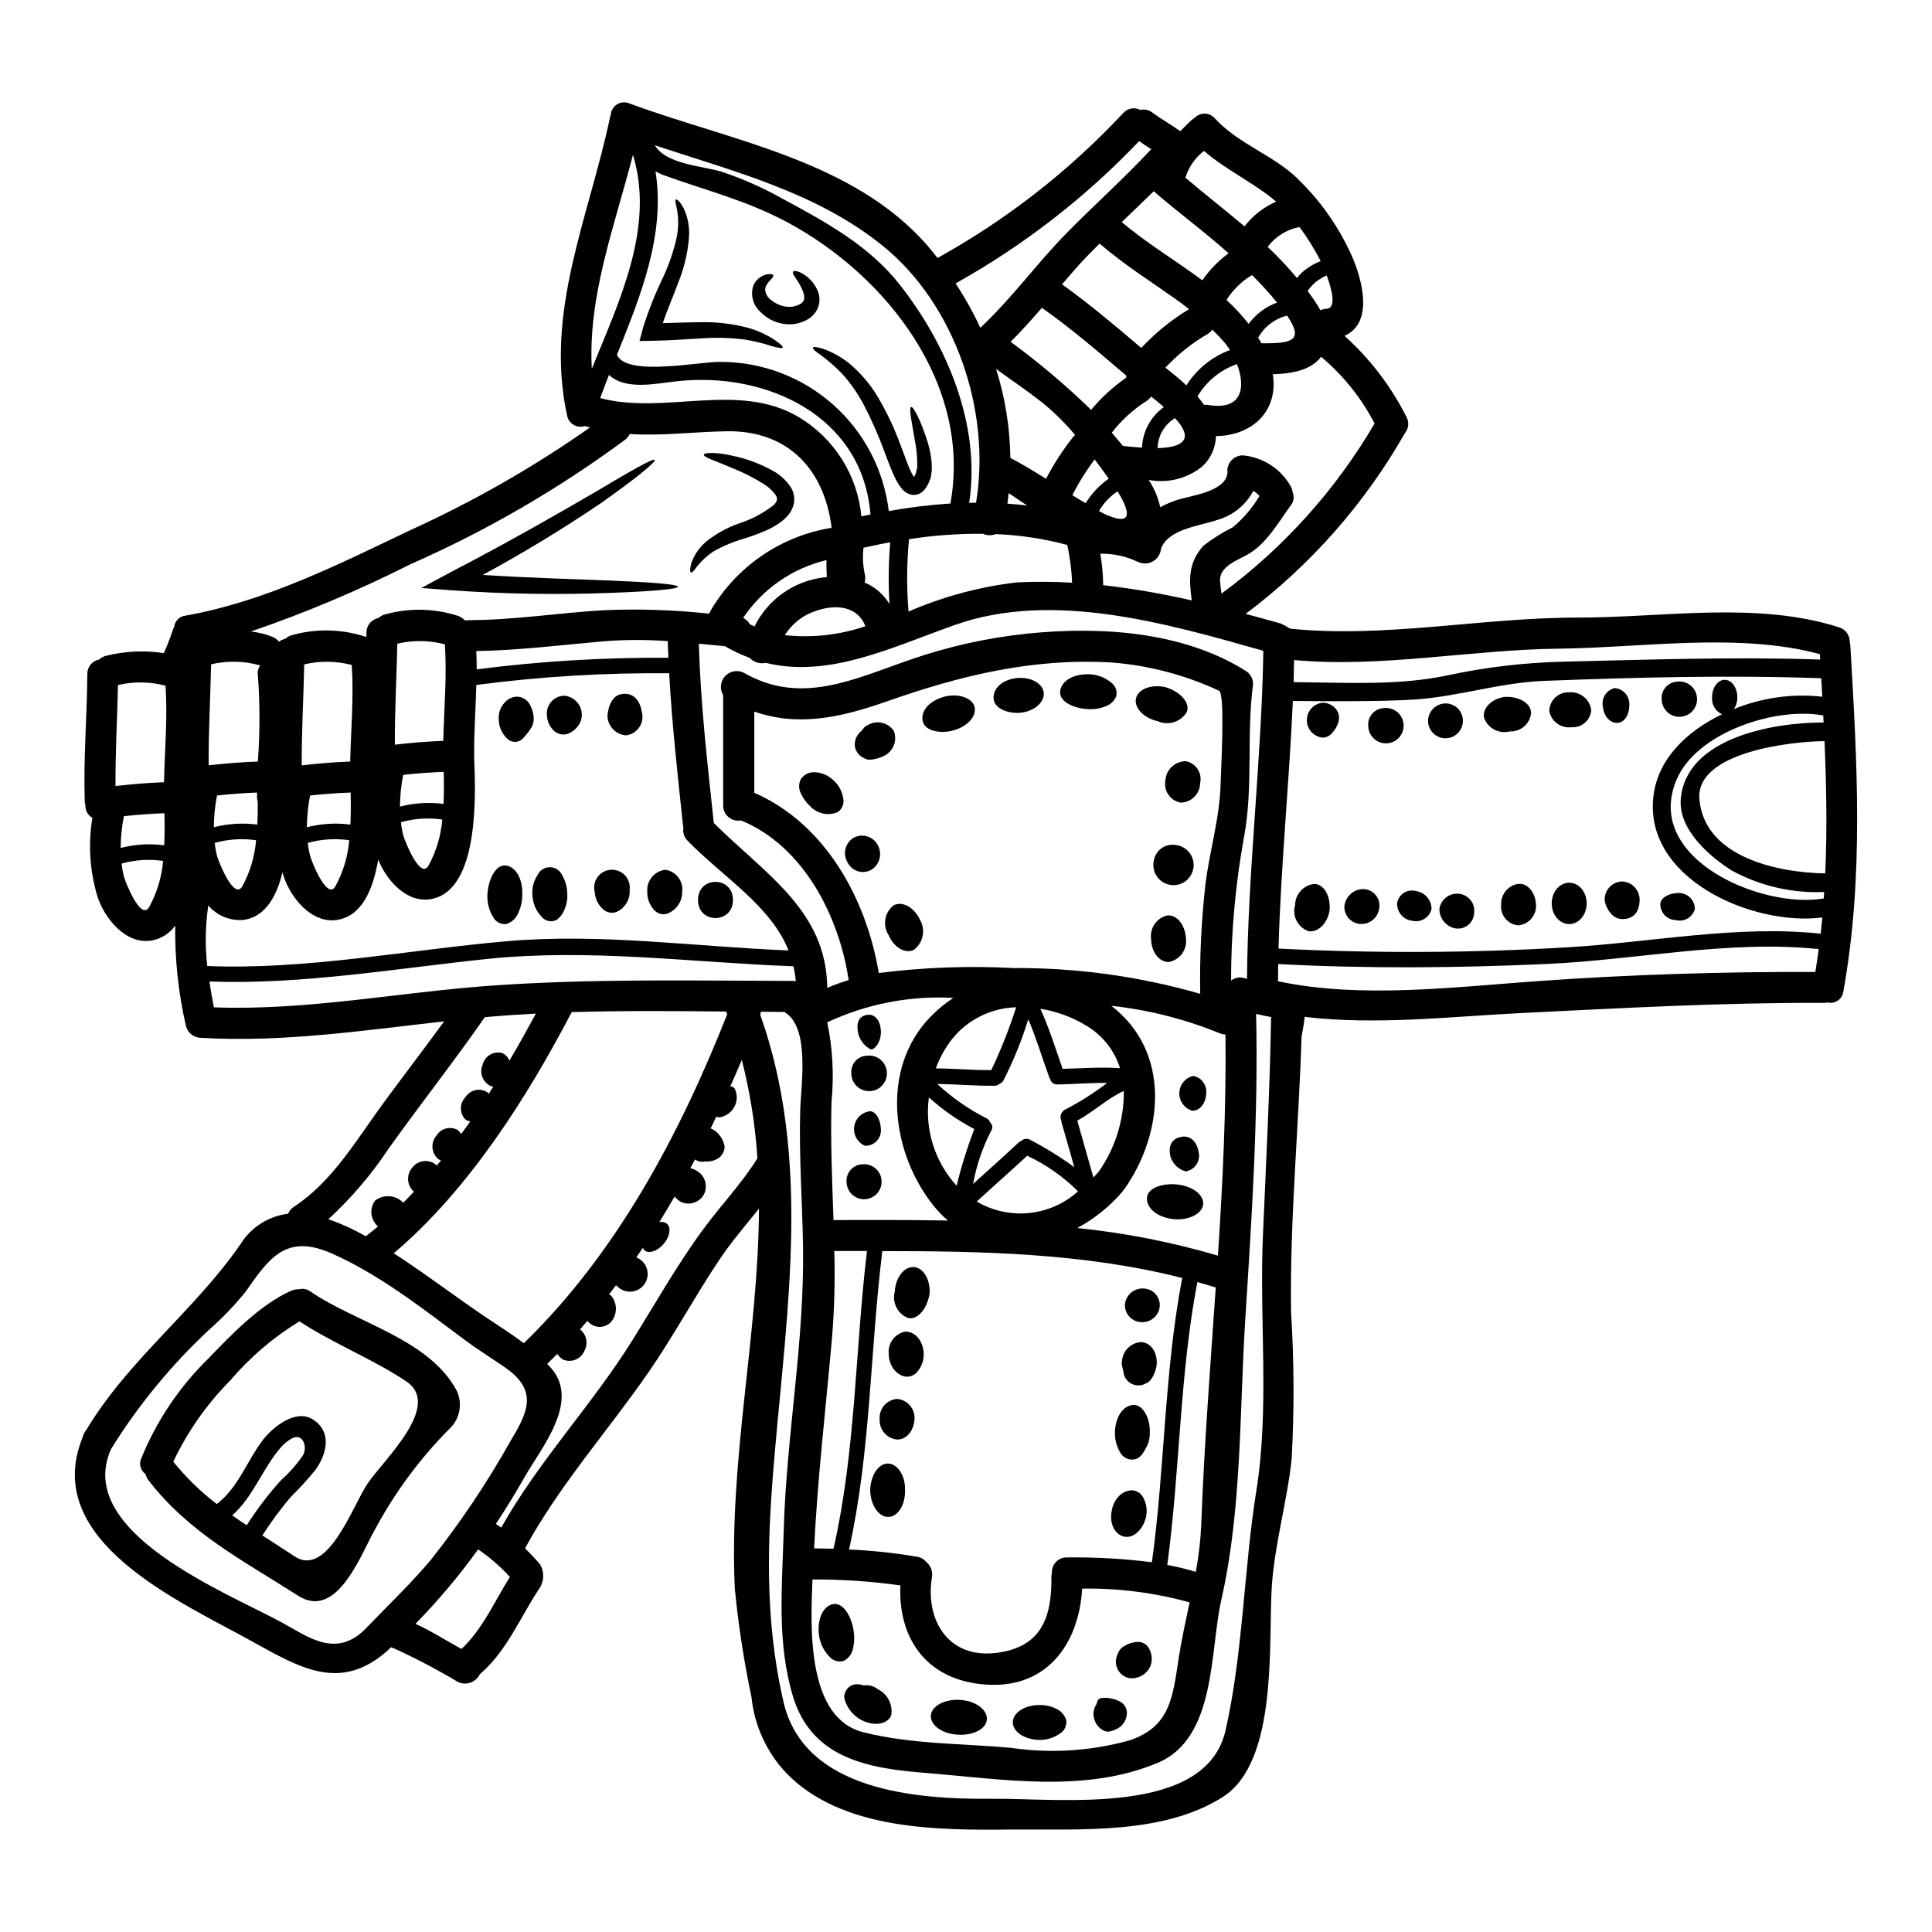 <?xml version="1.0" encoding="UTF-8"?>
<!-- Uploaded to: ICON Repo, www.svgrepo.com, Generator: ICON Repo Mixer Tools -->
<svg fill="#000000" width="800px" height="800px" version="1.1" viewBox="144 144 512 512" xmlns="http://www.w3.org/2000/svg">
 <g>
  <path d="m634.37 315.23c1.777 30.637 3.617 61.164-1.867 91.531h0.004c-0.121 0.977-0.656 1.852-1.469 2.41-0.812 0.555-1.824 0.734-2.781 0.492-0.344 0.094-0.707 0.133-1.066 0.113-26.832-0.109-53.137 1.371-79.902 2.684-18.895 0.934-38.574 3.285-57.52 1.016-0.191 1.574-0.441 3.121-0.789 4.934l0.004-0.004c-0.031 0.051-0.051 0.109-0.055 0.168-0.738 24.277-3.125 48.641-2.793 72.895h-0.004c0.824 13.047 0.879 26.133 0.168 39.188-1.207 11.375-4.496 22.359-5.262 33.789-0.961 14.66 1.777 46.34-12.938 55.742-15.895 10.141-38.117 8.492-56.207 8.66-19.262 0.188-44.805 0.242-59.547-14.992h-0.004c-5.195-5.531-8.434-12.617-9.203-20.168-2.004-9.504-3.477-19.113-4.414-28.777-1.574-34.117 6.273-67.41 6.41-100.6-3.59 4.469-7.344 8.824-10.551 13.617-6.469 9.676-12 19.98-18.605 29.57-10.879 15.742-23.652 29.953-32.832 46.809 1.398 1.398 2.754 2.82 4.027 4.328v0.004c1.051 1.863 1.043 4.144-0.027 6-5.289 7.836-8.66 16.742-15.977 23.047-1.035 2.141-3.59 3.062-5.754 2.082-5.445-3.254-11.062-6.207-16.824-8.852-0.32-0.094-0.621-0.227-0.906-0.395-0.395 0.328-0.738 0.684-1.094 1.012-12.387 10.855-22.883 4.606-35.789-2.547-18.93-10.52-56.016-26.543-44.941-54 0.086-0.406 0.234-0.797 0.441-1.156 0.145-0.328 0.34-0.629 0.574-0.898 11.184-18.621 28.586-31.516 40.832-49.168 2.758-4.484 7.41-7.473 12.637-8.109 0.328-0.766 0.875-1.414 1.574-1.863 10.328-6.797 16.66-17.926 23.84-27.68 5.289-7.184 10.688-14.227 15.922-21.43-21.457 2.387-42.586 5.617-64.402 4.356-1.844-0.016-3.461-1.242-3.969-3.012-2.031-8.758-2.996-17.73-2.879-26.719-1.492 2.074-3.734 3.484-6.25 3.938-6.875 1.18-12.523-5.902-14.387-11.758-2.012-6.734-2.461-13.836-1.316-20.77-1.207-0.656-1.922-1.949-1.836-3.32-0.125-0.383-0.188-0.777-0.188-1.18-0.359-11.184 0.602-22.359 0.684-33.57-0.039-1.887 1.293-3.519 3.148-3.867 0.539-0.5 1.203-0.852 1.922-1.012 4.973-1.227 10.141-1.461 15.207-0.684 0.93-2.074 1.754-4.199 2.465-6.359 0.086-0.234 0.188-0.465 0.301-0.688 0.195-1.52 1.41-2.711 2.934-2.875 21.254-3.781 40.504-13.562 59.852-22.773 16.598-7.555 32.457-16.625 47.383-27.105-0.395-0.133-0.789-0.188-1.18-0.328-0.055 0-0.109-0.055-0.164-0.055l-0.004 0.004c-1 0.336-2.094 0.219-3-0.316-0.906-0.539-1.535-1.441-1.723-2.481-6.004-27.621 5.836-52.59 11.414-79.172 0.055-0.164 0.109-0.328 0.164-0.52 0.082-1.141 0.707-2.168 1.68-2.766 0.973-0.598 2.172-0.691 3.227-0.25 26.766 9.918 59.496 15.07 79.172 37.871 0.875 1.016 1.695 2.055 2.519 3.098 18.324-10.152 34.938-23.125 49.234-38.434 1.145-1.273 3.012-1.598 4.519-0.789 0.973-0.266 2.016-0.094 2.856 0.465 2.492 1.836 5.176 3.34 7.699 5.152 0.988-0.988 2-1.945 2.961-2.906l-0.004 0.004c0.285-0.262 0.598-0.492 0.934-0.688 0.719-0.719 1.707-1.102 2.723-1.055 1.02 0.047 1.969 0.52 2.617 1.301 6.496 7.086 16.309 9.895 22.828 16.883h0.004c5.891 5.902 10.598 12.879 13.863 20.551 2.934 7.344 4.688 17.02-2.387 20.145h0.004c6.727 6.055 12.273 13.301 16.359 21.375 0.852 1.441 0.676 3.269-0.434 4.519 0 0.027-0.027 0.055-0.027 0.082v0.004c-10.629 18.609-24.953 34.844-42.098 47.703 3.07 0.824 6.168 1.668 9.266 2.547 0.871 0.383 1.703 0.84 2.492 1.371 25.105 2.578 51.055-2.961 76.297-2.934 22.555 0.027 47.383-4.414 69.195 2.578h-0.004c1.762 0.516 2.938 2.168 2.852 4 0.086 0.32 0.141 0.652 0.164 0.988zm-6.66 60.223c0.52-11.648 0.305-23.348-0.191-35.051-8.934 0.078-34.281 2.934-33.156 15.453 1.367 15.254 20.547 19.391 33.348 19.609zm-0.395 6.633c0.055-0.551 0.082-1.125 0.109-1.699l0.004-0.004c-8.523 0.371-16.984-1.59-24.473-5.672-5.977-3.754-14.141-10.906-13.539-18.859 1.262-16.332 24.559-20.418 37.848-20.387-0.027-0.602-0.055-1.23-0.082-1.863-12.594-2.332-33.457 4.441-38.832 16.926-9.035 21.02 22.59 34.449 38.977 31.57zm-0.395-53.465c-0.082-1.617-0.164-3.262-0.277-4.879-24.332-0.875-49.355-0.242-73.691 0.711-11.48 0.469-22.5 4.141-33.852 4.91-9.129 0.629-25.789 0.465-32.477 0.395-0.988 21.895-3.18 43.738-3.809 65.633l0.008-0.008c25.465 1.289 50.98 1.18 76.434-0.328 22.062-1.262 45.133-6.004 67.25-3.617 0.16-1.426 0.301-2.852 0.438-4.301-18.688 2.383-47.875-10.496-44.699-32.695 1.344-9.48 8.852-16.715 18.105-21.156v-0.004c-1.742-0.797-2.793-2.606-2.629-4.516 0-2.551 1.508-4.606 3.34-4.606 1.836 0 3.344 2.055 3.344 4.606h0.004c0.027 1.117-0.289 2.215-0.902 3.148 7.406-3.031 15.453-4.16 23.41-3.285zm-0.547-9.84c-0.027-0.465-0.055-0.957-0.082-1.426-21.488-5.836-47.301-1.672-69.223-1.453-23.188 0.246-46.973 5.152-70.129 3.016-0.027 1.945-0.055 3.938-0.109 5.863 15.016 0.109 27.762 0.961 41.082-1.863v-0.004c10.008-2.133 20.191-3.328 30.418-3.566 22.547-0.531 45.457-1.324 68.039-0.559zm-1.293 82.797c0.328-2.027 0.629-4.059 0.902-6.059-23.648-2.465-48.316 2.852-71.934 3.938-23.762 1.066-47.547 1.285-71.309 0.027-0.027 1.535-0.051 3.07-0.051 4.602 0.105 0.027 0.215 0 0.328 0.027 22.043 4.606 46.918 1.398 69.223-0.16 24.391-1.715 48.422-2.453 72.84-2.375zm-116.8-145.35c-3.512-6.769-8.328-12.773-14.168-17.676-2.754 3.672-8.059 4.496-12.801 4.633 1.508 9.621-5.258 16.246-15.07 16.387-0.066 3.082-1.395 6.004-3.672 8.082-3.973 3.191-9.137 4.484-14.145 3.543 1.457 2.195 2.488 4.641 3.043 7.211 1.422-0.758 2.91-1.391 4.441-1.891 3.644-1.203 12.746-2.164 13.348-7.043 0.004-0.078 0.023-0.152 0.055-0.219-0.031-0.156-0.051-0.309-0.055-0.465-0.004-1.094 0.43-2.137 1.199-2.91 0.773-0.77 1.816-1.203 2.91-1.203 5.316 0.484 10.062 3.543 12.691 8.195 0.285 0.523 0.465 1.098 0.535 1.691 0.461 1.133 0.262 2.426-0.52 3.367-3.234 4.414-6.328 10-11.184 12.883-2.629 1.574-7.781 3.148-7.562 7.152 0.078 1.121 0.215 2.246 0.395 3.34l0.004 0.004c16.441-12.117 30.242-27.453 40.555-45.082zm-12.766-30.395c2.754-0.105 1.453-5.117 0.082-8.82-2.059 0.84-3.82 2.269-5.066 4.109 1.258 1.613 2.391 3.316 3.394 5.098 0.5-0.234 1.039-0.363 1.59-0.387zm-1.535-12.629c-0.035-0.07-0.066-0.145-0.086-0.219-1.602-3.082-3.441-6.035-5.508-8.824-3.371 0.641-6.383 2.516-8.445 5.262 2.758 2.598 5.356 5.359 7.785 8.266 0.383-0.508 0.805-0.984 1.262-1.426 1.465-1.312 3.156-2.352 4.992-3.059zm-15.594 21.758c8.086 0.109 11.211-0.738 6.715-7.316h-0.004c-3.258 0.805-6.039 2.93-7.672 5.863 0.301 0.465 0.602 0.961 0.879 1.48 0.023 0 0.051-0.027 0.078-0.027zm0.305 236.47c0.824-19.262 1.836-38.613 2.164-57.906-1.344-0.242-2.684-0.52-3.977-0.848 0.633 26.801-1.148 54.07-2.852 80.73-1.574 24.691-0.875 50.383-6.356 74.539-3.098 13.59-1.285 36.695-16.855 43.219-19.344 8.113-41.16 4.328-61.441 2.684-15.234-1.203-30.227-3.781-35.215-20.25-4.356-14.387-2.879-29.215-2.465-43.984 0.711-25.238 5.535-50.012 5.117-75.336-0.191-12-1.098-24.145-0.738-36.145 0.191-6.523 2.629-21.84-4.059-25.844 0.027 0 0.027-0.027 0.055-0.055-0.055 0-0.082-0.055-0.133-0.055-2.086-0.027-4.168-0.027-6.277-0.055h-0.004c-0.035 0.254-0.102 0.5-0.191 0.742 13.402 37.785 7.234 77.145 3.836 116.39-1.969 22.469-2.793 43.465 2.332 65.73 5.43 23.707 35.406 25.898 55.438 25.707 17.949-0.164 56.535 4.766 61.715-18.141 4.656-20.555 4.82-42.449 8.137-63.336 3.574-22.211 0.777-45.344 1.766-67.785zm3.754-247.24h-0.004c-2.078-2.547-4.293-4.981-6.633-7.289-0.02 0.023-0.051 0.031-0.082 0.027-2.711 1.641-5.004 3.894-6.691 6.578 2.137 1.934 4.102 4.051 5.867 6.328 1.898-2.586 4.523-4.551 7.539-5.644zm-4.66 51.246h-0.004c-0.484-0.52-1.027-0.984-1.617-1.387-1.984 3.773-5.43 6.566-9.531 7.731-4.66 1.617-12.938 2.332-14.957 7.617-0.109 1.414-0.918 2.684-2.156 3.383-1.238 0.699-2.742 0.734-4.012 0.098-3.098-1.473-6.492-2.207-9.918-2.137 0.484 2.75 0.742 5.535 0.766 8.328 7.894 0.914 15.73 2.266 23.473 4.047-0.711-5.289-1.07-10.004 3.176-14.562h0.004c2.402-1.855 4.984-3.473 7.699-4.824 2.809-2.348 5.199-5.152 7.074-8.293zm-3.312 127.98c0.242-29.02 3.859-57.902 4.328-86.953-25.586-7.234-55.77-16.031-81.746-6.848-16.801 5.949-33.27 14.137-50.098 10.055h-0.004c-1.57 0.336-3.203-0.172-4.301-1.34-2.191-0.809-4.309-1.797-6.332-2.961-0.055-0.027-0.082-0.082-0.137-0.109-2.332-0.219-4.66-0.465-6.988-0.684 0.465 15.922 2.273 31.707 3.973 47.52 13.594 13.535 29.871 23.184 30.062 43.691v-0.004c1.852-0.789 3.746-1.477 5.672-2.055-2.519-16.992-12.055-35.598-28.527-42.312-1.188 0.223-2.418-0.105-3.336-0.895-0.918-0.789-1.426-1.953-1.387-3.164v-29.137c-0.98-1.605-0.77-3.672 0.512-5.047 1.285-1.375 3.328-1.727 5-0.859 15.234 8.715 29.27 1.574 44.207-3.543h-0.004c10.043-3.477 20.449-5.785 31.02-6.875 19.047-1.922 40.934-0.656 57.66 9.84 1.273 0.73 2.055 2.094 2.031 3.562-1.812 13.621 0.133 27.074-2.441 40.754-2.258 12.48-3.394 25.137-3.394 37.816 0.977-0.781 2.281-1.027 3.477-0.656 0.254 0.07 0.5 0.121 0.75 0.203zm-0.664-199.43c2.199-2.856 5.082-5.109 8.387-6.547-5.977-5.098-13.238-8.328-19.129-13.453v-0.004c-2.141 1.648-3.766 3.875-4.684 6.414-0.066 0.234-0.148 0.461-0.25 0.684 5.152 4.363 10.496 8.527 15.676 12.906zm-9.617 47.336c9.207 1.531 9.918-4.91 7.617-10.828-4.398 1.527-8.109 4.566-10.469 8.578 0.625 0.711 1.207 1.453 1.754 2.223 0.363-0.031 0.734-0.023 1.098 0.027zm5.754-14.562c-0.539-0.879-1.156-1.703-1.852-2.465-0.906-1.016-1.84-1.969-2.797-2.934-0.289 0.391-0.641 0.734-1.039 1.016-4.231 2.438-8.078 5.488-11.414 9.055 1.922 1.508 3.809 3.043 5.566 4.688 2.719-4.297 6.769-7.582 11.535-9.352zm-3.18 239.99c1.289-19.512 2.219-39.055 2.004-58.59-0.543-0.031-1.074-0.152-1.574-0.355-9.18-3.746-18.84-6.191-28.695-7.262 15.812 12.109 13.949 33.703 3.481 48.559-0.094 0.125-0.191 0.246-0.301 0.359-0.109 0.16-0.219 0.328-0.332 0.465h0.004c-3.34 3.856-7.352 7.078-11.84 9.508 12.617 1.289 25.086 3.738 37.254 7.316zm0.711-125.16c0.055-2.602 1.262-23.73-0.395-24.523v-0.004c-8.871-4.144-18.41-6.676-28.172-7.477-21.074-1.285-40.254 3.375-59.93 10.305-12.336 4.328-23.516 6.715-35.078 2.684v21.516c18.797 8.223 29.676 28.008 32.992 47.766 11.855-1.512 23.824-1.953 35.762-1.316 16.711-0.094 33.352 2.203 49.414 6.824-0.168-9.711 0.301-19.426 1.395-29.074 1.09-8.855 3.844-17.816 4.012-26.723zm-1.285 133.6c-1.617-0.492-3.231-0.984-4.875-1.453-4.723 24.75-4.606 50.043-7.973 74.98h-0.004c2.551 0.473 5.074 1.086 7.562 1.832 0.785-4.188 1.27-8.426 1.449-12.684 0.77-20.91 2.414-41.789 3.84-62.703zm-3.562-266.89c1.895-2.773 4.246-5.199 6.957-7.18-6.383-5.731-13.383-10.828-19.836-16.445-2.801 2.738-5.625 5.461-8.469 8.168 6.574 5.594 14.305 10.203 21.348 15.434zm-11.852 44.453c4.961-0.137 9.289-1.371 6.168-6.031-0.48-0.672-1.008-1.312-1.574-1.914-2.789 1.688-4.519 4.688-4.594 7.945zm8.332-36.832c-1.316-1.039-2.633-2.027-4.004-2.988-6.66-4.684-13.535-9.055-19.703-14.387-1.777 1.781-3.59 3.59-5.289 5.457-1.574 1.75-3.121 3.543-4.656 5.34 7.289 5.234 14.137 11.02 20.992 16.855 3.731-3.992 7.996-7.449 12.672-10.277zm-2.754 357.52c0.789-4.961 1.863-9.867 2.906-14.801h-0.004c-9.266-2.566-18.855-3.793-28.473-3.644-0.879 14.992-9.785 27.297-27.02 25.293-14.773-1.668-21.762-12.66-21.156-26.145-7.719-1.086-15.504-1.609-23.297-1.574-0.547 13.07-1.48 36.723 13.457 40.477 12.746 3.234 26.059 2.961 39.105 4.137v0.004c10.5 1.543 21.207 0.875 31.43-1.969 10.965-3.637 11.461-11.641 13.078-21.793zm-7.086-25.43c3.453-25.047 3.262-50.453 8.031-75.336-25.867-6.578-52.781-7.125-79.473-7.125-3.258 26.371-3.043 53.082-8.824 79.086 6.051 0.258 12.086 0.898 18.059 1.922 0.887 0.121 1.699 0.57 2.273 1.258 1.277 0.965 1.914 2.559 1.645 4.137-1.863 11.414 4.356 21.648 17.047 20.074 11.891-1.48 14.742-9.266 14.605-20.172 0.004-0.379 0.051-0.754 0.137-1.121-0.035-1.066 0.371-2.102 1.125-2.859 0.75-0.758 1.781-1.172 2.848-1.145 7.543-0.098 15.082 0.328 22.566 1.277zm3.148-306.16c-1.07-0.934-2.191-1.84-3.344-2.754v-0.004c-0.301 0.41-0.66 0.77-1.066 1.07-3.598 2.262-6.769 5.137-9.375 8.496 0.137 0.188 0.301 0.328 0.438 0.52 0.684 0.824 1.574 1.863 2.523 2.988 1.039 0.109 2.906 0.328 5.043 0.465 0.18-4.301 2.328-8.277 5.824-10.781zm-3.324-68.32c-1.098-0.684-2.168-1.398-3.207-2.137l-0.004-0.004c-14.219 14.949-30.617 27.66-48.637 37.711 2.473 3.754 4.664 7.684 6.551 11.758 8.301-7.731 14.879-16.965 22.828-25.047 7.391-7.539 15.285-14.551 22.469-22.281zm-6.691 60.613c0.023-0.195 0.059-0.387 0.109-0.574-7.289-6.219-14.562-12.469-22.391-18.004-2.684 3.098-5.394 6.137-8.301 9.012h-0.004c7.527 5.508 14.66 11.535 21.348 18.035 2.672-3.234 5.785-6.086 9.242-8.469zm-7.231 210.36c4.394-6.266 6.723-13.746 6.656-21.398-4.438 2.027-8.031 5.535-12.332 7.871 1.426 5.016 2.852 10.039 4.273 15.07 0.477-0.5 0.934-1.02 1.402-1.543zm4.723-173.14c4.875 1.125 2.109-4.191 0.277-7.152h-0.004c-2.019 1.336-3.707 3.117-4.93 5.207 1.445 0.871 3.008 1.527 4.644 1.945zm-14.289 145.88c5.117-0.109 10.168-0.523 15.207-0.164h0.004c-1.461-4.695-4.606-8.688-8.824-11.211-3.758-2.297-7.93-3.844-12.277-4.543 2.328 5.144 4.027 10.574 5.891 15.918zm11.785 3.754c-4.383-0.082-8.797 0.328-13.184 0.395-0.879 0.039-1.668-0.543-1.891-1.395-0.098-0.148-0.18-0.301-0.246-0.465-1.867-5.152-3.43-10.414-5.566-15.43h0.004c-1.73 5.606-3.941 11.051-6.606 16.273-0.227 0.379-0.574 0.668-0.984 0.824-0.355 0.34-0.828 0.531-1.32 0.523-5.07 0.078-10.141-0.395-15.207-0.469 3.926 3.664 8.355 6.746 13.152 9.156 0.398 0.223 0.699 0.582 0.852 1.012 0.656 0.594 0.762 1.582 0.246 2.301-2.266 4.418-3.875 9.148-4.769 14.031 4.059-3.672 8.141-7.289 12.145-11.043 0.211-0.172 0.453-0.305 0.711-0.395 0.621-0.59 1.566-0.691 2.301-0.246 4.066 2.117 7.969 4.535 11.672 7.234-1.121-3.973-2.242-7.973-3.398-11.922h0.004c-0.016-0.102-0.016-0.199 0-0.301-0.285-0.555-0.328-1.199-0.121-1.785 0.207-0.586 0.648-1.062 1.219-1.312 3.859-2.004 7.539-4.34 10.992-6.984zm0.438-160.15c-1.203-1.672-2.441-3.398-3.727-5.098v0.004c-2.25 2.977-4.227 6.148-5.906 9.48 1.152 0.711 2.301 1.426 3.481 2.109 0 0.016 0.012 0.027 0.027 0.027 1.57-2.574 3.656-4.793 6.125-6.519zm-9.371-11.129v0.004c0.125-0.172 0.281-0.32 0.465-0.438-2.633-3.148-5.562-6.039-8.742-8.633-3.938-3.098-8.113-5.902-12.203-8.879 2.406 7.648 3.68 15.602 3.781 23.617 0.055 0.027 0.133 0.027 0.188 0.055 3.18 1.672 6.223 3.543 9.266 5.43h0.004c2.051-3.941 4.477-7.676 7.242-11.152zm-0.332 38.695v0.004c-0.141-3.363-0.57-6.711-1.285-10-6.195-1.668-12.555-2.633-18.965-2.879-1.09 0.422-2.305 0.395-3.371-0.082-6.559-0.062-13.113 0.414-19.598 1.426-0.621 6.375-0.664 12.797-0.133 19.184 9.148-3.969 18.828-6.574 28.734-7.731 4.871-0.234 9.75-0.207 14.617 0.082zm1.574 161.3v0.004c-3.918-3.898-8.477-7.094-13.48-9.445-4.414 4.086-8.934 8.086-13.383 12.145v-0.004c4.18 2.465 9.039 3.531 13.867 3.047s9.375-2.496 12.984-5.742zm-18.715-182.24c1.723 0.109 3.481 0.273 5.207 0.492-1.781-1.203-3.43-2.332-4.879-3.285-0.125 0.934-0.203 1.867-0.34 2.797zm-4.289 150.12c2.57-5.398 4.777-10.965 6.602-16.66-6.656 0.18-12.891 3.289-17.047 8.492-1.805 2.332-3.238 4.93-4.246 7.703 4.91 0.039 9.785 0.492 14.691 0.465zm-4.031-150.36c4.059-24.309-5.562-52.645-24.797-68.156-17.566-14.168-39.324-19.594-60.316-26.578 2.988 5.117 13.016 5.535 17.617 6.988v-0.004c5.519 1.828 10.852 4.18 15.926 7.019 11.453 6.164 23.129 12.469 31.324 22.906 12.551 15.949 21.566 37.242 18.418 57.859 0.625-0.047 1.23-0.047 1.832-0.047zm-5.148 180.99c1.242-5.098 2.809-10.113 4.688-15.016-4.352-2.277-8.395-5.094-12.039-8.387-1.133 8.504 1.559 17.074 7.352 23.402zm-1.645-180.79c5.731-31.57-16.961-60.375-43.023-74.43-10.961-5.902-21.594-8.469-32.996-12.594h-0.004c-0.73-0.285-1.445-0.617-2.137-0.988 2.66 16.582-3.832 32.746-10.234 48.672h0.004c0.059 0.059 0.113 0.121 0.164 0.191 2.906 5.539 22.434 1.426 27.297 1.617 10.98-0.012 21.59 4.008 29.809 11.293 8.219 7.285 13.48 17.332 14.785 28.238 5.402-0.969 10.855-1.637 16.336-2zm-0.656 190.02h-0.004c-1.379-1.176-2.644-2.477-3.781-3.891-11.105-13.84-14.258-36.094-0.984-49.961 1.867-1.941 3.945-3.668 6.191-5.152-11.5-0.637-22.977 1.586-33.406 6.473 1.441 6.926 1.82 14.031 1.129 21.07-0.305 10.438 0.188 20.859 0.52 31.324 10.082-0.016 20.223-0.055 30.332 0.137zm-15.488-163.39c-0.332-5.449-0.266-10.918 0.195-16.359-2.387 0.438-4.723 0.906-7.086 1.453-0.281 2.352-0.16 4.731 0.355 7.043 0.176 0.711 0.156 1.461-0.055 2.164 2.738 1.164 5.043 3.156 6.59 5.699zm-7.449-23.223 2.41-0.492c-2.109-26.281-27.707-37.898-51.242-35.324-5.902 0.629-13.539 2.469-18.062-1.672-0.789 2.059-1.574 4.086-2.332 6.141 17.074 4.551 36.641-4.496 52.672 5.07v-0.004c9.387 5.633 15.531 15.395 16.555 26.293zm1.48 194.68h-8.66c0.227 7.777 0.016 15.566-0.633 23.32-1.641 18.551-3.805 36.91-4.723 55.496l5.152 0.082c5.902-25.918 5.711-52.578 8.863-78.887zm-0.414-165.58c-1.969-5.117-7.508-5.977-12.934-4.109-3.492 1.082-6.484 3.383-8.426 6.481 7.207 0.785 14.496-0.02 21.359-2.359zm-10.234-13.016c-0.082-1.508-0.109-2.988-0.082-4.496-9.027 2.148-16.914 7.617-22.086 15.32 0.758 0.375 1.383 0.973 1.793 1.711 0.395 0.191 0.824 0.355 1.23 0.547 3.551-7.227 10.551-12.133 18.555-13.016 0.191-0.027 0.387-0.027 0.574-0.055zm-8.73 107.03c0.176 0.004 0.348 0.023 0.52 0.051-0.117-1.324-0.328-2.637-0.629-3.934-27.32-1.016-53.793-4.769-81.172-1.945-23.949 2.492-49.41 6.902-73.602 5.973 0.332 2.273 0.738 4.551 1.18 6.852 24.746 0.906 48.586-3.938 73.211-5.727 26.809-1.93 53.637-1.324 80.492-1.27zm-22.277-97.754c6.844-11.93 18.699-20.137 32.277-22.332-1.805-14.988-11.152-25.844-27.785-25.586-8.637 0.137-17.211 1.285-25.707 0.738v0.004c-0.297 0.586-0.719 1.102-1.234 1.508-17.684 13.074-36.762 24.141-56.891 32.996-13.672 6.902-27.797 12.859-42.281 17.824 1.953 0.211 3.867 0.684 5.699 1.398 0.691 0.273 1.301 0.727 1.754 1.316 0.492-0.383 1.066-0.652 1.672-0.785 0.539-0.504 1.199-0.855 1.918-1.016 6.348-1.738 13.066-1.578 19.324 0.465 0.086 0.035 0.168 0.082 0.242 0.137 0-0.395 0.027-0.789 0.027-1.203-0.039-1.887 1.297-3.523 3.148-3.867 0.539-0.504 1.199-0.852 1.918-1.012 6.348-1.742 13.066-1.582 19.32 0.465 0.578 0.227 1.102 0.574 1.535 1.016 0.137 0.051 0.242 0.105 0.395 0.16l0.789-0.082c11.977-0.027 23.707-1.918 35.652-2.629 9.363-0.41 18.742-0.109 28.062 0.906 0.043-0.145 0.098-0.285 0.164-0.422zm20.879 89.672c-4.82-11.949-17.207-19.285-26.766-29.078l0.004-0.004c-0.922-0.891-1.336-2.188-1.098-3.449-0.027-0.164-0.082-0.328-0.109-0.492-1.426-13.457-2.934-26.91-3.672-40.422l-0.004-0.004c-17.086-0.172-34.164 0.863-51.109 3.098-0.16 6.273-0.629 12.551-0.574 18.824 0 0.109-0.027 0.191-0.027 0.277 0 0.082 0.027 0.109 0.027 0.191 0.359 8.93 1.574 35.266-11.508 37.461-6.383 1.098-11.703-4.961-13.922-10.492-1.316 7.891-4.273 14.879-10.742 15.977-6.879 1.18-12.523-5.902-14.391-11.758-0.078-0.277-0.133-0.574-0.215-0.852-1.574 6.41-4.523 11.676-10.059 12.594v0.004c-3.644 0.422-7.254-1.008-9.617-3.809-0.789 5.316-0.883 10.715-0.277 16.059 26.117 1.094 53.246-4.273 79.172-6.551 25.203-2.207 49.812 1.43 74.891 2.426zm-8.266 55.082 0.004-0.004c-0.562-8.797-1.945-17.52-4.137-26.059-0.988 2.332-2 4.66-3.043 6.988v-0.004c0.43 0.035 0.832 0.23 1.125 0.551 0.934 1.793 0.738 3.965-0.496 5.562-0.695 0.953-1.688 1.645-2.824 1.969-0.492 0.18-1.039 0.18-1.535 0-0.492 1.016-0.984 2.055-1.48 3.07h0.004c0.398 0.18 0.785 0.391 1.152 0.629 1.34 1.023 2.25 2.508 2.547 4.168 0.004 1.289-0.66 2.492-1.754 3.176-1.047 0.629-2.266 0.906-3.481 0.789-0.902 0.215-1.852 0.023-2.602-0.52-0.395 0.766-0.852 1.535-1.258 2.301h-0.004c0.484 0.098 0.945 0.273 1.371 0.52 2.352 1.113 3.387 3.898 2.328 6.273-0.555 1.113-1.531 1.961-2.715 2.352-1.18 0.391-2.469 0.297-3.582-0.262-0.586-0.371-1.117-0.824-1.574-1.348-1.316 2.273-2.656 4.551-4.055 6.797 0.688-0.203 1.43-0.07 2 0.359 1.207 0.984 0.852 3.398-0.789 5.34-1.637 1.945-3.973 2.754-5.152 1.727h0.004c-0.172-0.191-0.305-0.414-0.395-0.656-0.574 0.852-1.148 1.668-1.727 2.519 0.109 0.082 0.246 0.137 0.395 0.219h-0.004c1.223 0.613 2.121 1.723 2.453 3.047 0.336 1.324 0.078 2.731-0.707 3.848-0.781 1.117-2.016 1.84-3.375 1.973-1.359 0.137-2.711-0.328-3.699-1.27-0.164-0.137-0.301-0.277-0.465-0.414-0.602 0.824-1.207 1.617-1.84 2.441h0.004c0.168 0.082 0.332 0.172 0.492 0.273 1.426 1.633 1.727 3.961 0.77 5.902-0.531 1.191-1.594 2.059-2.867 2.332-1.273 0.277-2.602-0.07-3.578-0.934-0.207-0.168-0.406-0.352-0.594-0.547-0.629 0.738-1.258 1.508-1.918 2.219h0.004c1.707 1.348 2.203 3.727 1.18 5.644-0.43 1.07-1.273 1.926-2.34 2.375-1.062 0.449-2.266 0.453-3.332 0.012-0.613-0.387-1.137-0.902-1.535-1.508-0.879 0.879-1.781 1.754-2.684 2.633 0.395 0.438 0.789 0.848 1.18 1.285 7.453 8.797-2.684 20.938-7.016 28.473-2.441 4.273-5.016 8.52-7.758 12.664 0.469 0.301 0.961 0.629 1.426 0.957 9.949-17.711 24.008-32.418 34.75-49.629 6.164-9.891 11.895-20.074 18.824-29.484 4.676-6.344 10.156-12.066 14.32-18.754zm-8-38.18v-0.004c-0.105-0.23-0.195-0.469-0.27-0.711-13.648-0.137-27.324-0.246-40.934 0.16-11.84 22.637-27.297 47.082-47.164 63.91 8.637 5.562 16.715 11.84 25.297 17.539 3.094 2.055 6.246 4.082 9.18 6.297 24.723-24.047 41.332-55.371 53.906-87.215zm-15.574-94.457c-0.055-1.48-0.164-2.934-0.191-4.414-5.695-0.422-11.414-0.402-17.105 0.055-11.207 0.984-22.359 2.387-33.625 2.574 0.082 1.617 0.109 3.234 0.109 4.852h0.004c16.848-2.172 33.82-3.195 50.809-3.066zm-20.305-76.594c7.394-18.223 16.715-37.52 10.906-56.703-4.828 18.801-11.977 37.352-10.906 56.699zm-21.844 183.36c2.469-4.168 4.797-8.359 7.019-12.469-4.059 0.215-8.086 0.465-12.113 0.824-0.492 0.027-0.957 0.078-1.426 0.133-8.191 11.785-17.043 22.996-25.375 34.668l-0.004-0.004c-4.57 6.914-9.961 13.246-16.059 18.855 3.434 1.207 6.75 2.723 9.918 4.519 1.098-0.852 2.168-1.699 3.207-2.606-1.977-1.734-2.316-4.684-0.789-6.82 2.273-1.77 5.519-1.535 7.512 0.547 0.961-0.961 1.891-1.945 2.82-2.934-0.039-0.02-0.078-0.047-0.109-0.082-1.77-1.633-1.945-4.371-0.395-6.219 0.711-0.977 1.789-1.617 2.984-1.777 1.195-0.164 2.406 0.172 3.348 0.93 0.082 0.082 0.137 0.164 0.219 0.246l1.121-1.375c-0.293-0.098-0.574-0.246-0.82-0.434-1.738-1.566-1.941-4.219-0.465-6.031 1.156-2.023 3.731-2.727 5.754-1.574 0.348 0.297 0.637 0.664 0.852 1.07 0.824-1.098 1.617-2.219 2.414-3.34l-0.004-0.004c-0.457-0.109-0.895-0.293-1.289-0.551-1.574-1.656-1.559-4.258 0.027-5.902 1.219-1.918 3.742-2.527 5.703-1.371 0.188 0.129 0.355 0.289 0.492 0.469 0.395-0.633 0.789-1.262 1.18-1.895v0.004c-0.27-0.031-0.535-0.098-0.785-0.195-2.074-1.066-2.953-3.57-2-5.699 0.277-1.078 0.973-2.004 1.934-2.566 0.957-0.566 2.106-0.727 3.184-0.449 0.895 0.383 1.598 1.117 1.941 2.027zm0.219 100.93c4.578-7.644 7.566-13.383-1.285-19.566-3.453-2.41-7.086-4.629-10.441-7.125-11.207-8.305-22.664-17.43-35.516-23.129-12.223-5.43-16.715 1.316-22.965 10.234h-0.004c-2.875 3.551-6.047 6.852-9.48 9.863-10.066 9.367-18.84 20.027-26.09 31.707-9.918 22.141 30.832 38.094 45.328 46.012 6.769 3.699 14.25 9.535 22.043 1.695 1.777-1.805 3.543-3.617 5.285-5.422 4.168-4.191 8.305-8.414 12.113-12.934 7.82-9.875 14.848-20.352 21.012-31.336zm-12.906 54.973c5.672-5.367 8.688-12.523 12.824-19.074-2.508-2.758-5.332-5.215-8.414-7.316-5.035 6.981-10.586 13.578-16.609 19.73 4.223 1.922 8.113 4.441 12.199 6.66zm-4.828-240.66c0.191-8.555 0.988-17.074 0.414-25.586v0.004c-4.121-1.082-8.445-1.141-12.594-0.168-0.191 8.934-0.711 17.844-0.656 26.766 4.262-0.496 8.535-0.855 12.836-1.016zm0.055 16.715c0.137-2.906 0.137-5.781 0.055-8.496-3.59 0.137-7.18 0.414-10.742 0.789h0.004c-0.547 2.769-0.832 5.59-0.852 8.414 3.766-0.973 7.684-1.211 11.539-0.707zm-0.328 4.137h0.004c-3.664-0.531-7.398-0.285-10.961 0.715 0.121 1.184 0.332 2.356 0.629 3.508 0.355 1.348 4.441 11.758 6.66 8.031v-0.004c2.066-3.781 3.316-7.953 3.672-12.25zm-24.402-15.375c0.191-8.551 0.988-17.07 0.414-25.586l0.004 0.004c-4.125-1.078-8.449-1.133-12.598-0.164-0.191 8.934-0.711 17.844-0.656 26.766 4.273-0.496 8.547-0.852 12.852-1.016zm0.055 16.715c0.137-2.906 0.137-5.781 0.055-8.492-3.59 0.137-7.18 0.395-10.742 0.789h0.004c-0.547 2.769-0.832 5.586-0.852 8.41 3.769-0.969 7.691-1.207 11.551-0.703zm-0.328 4.141 0.004 0.004c-3.664-0.531-7.398-0.289-10.961 0.711 0.121 1.184 0.332 2.359 0.629 3.508 0.355 1.344 4.441 11.758 6.66 8.031 2.07-3.781 3.328-7.953 3.684-12.25zm-24.199-20.859 0.004 0.004c0.562-7.625 0.562-15.281 0-22.91-0.141-0.898 0.086-1.816 0.633-2.551-4.242-1.207-8.723-1.312-13.02-0.301-0.191 8.934-0.711 17.844-0.656 26.766 4.34-0.48 8.699-0.836 13.055-1zm-0.137 16.715c0.109-2.027 0.137-4.055 0.109-6l0.004 0.004c-0.121-0.391-0.188-0.797-0.191-1.207v-1.285c-3.543 0.137-7.086 0.395-10.609 0.789v-0.004c-0.543 2.773-0.828 5.586-0.844 8.41 3.769-0.969 7.688-1.207 11.547-0.699zm-0.332 4.148c-3.66-0.531-7.394-0.289-10.961 0.711 0.125 1.184 0.336 2.356 0.629 3.508 0.359 1.344 4.441 11.758 6.66 8.031 2.07-3.781 3.32-7.953 3.672-12.25zm-24.402-15.375c0.188-8.555 0.984-17.074 0.395-25.586v0.004c-4.121-1.082-8.445-1.141-12.594-0.168-0.188 8.934-0.711 17.844-0.656 26.766 4.309-0.496 8.586-0.852 12.887-1.016zm0.055 16.715c0.133-2.906 0.133-5.781 0.055-8.496-3.594 0.137-7.184 0.395-10.746 0.789h0.004c-0.547 2.769-0.832 5.59-0.852 8.414 3.777-0.977 7.703-1.215 11.57-0.703zm-0.332 4.137 0.004 0.004c-3.664-0.531-7.398-0.289-10.965 0.711 0.125 1.184 0.336 2.356 0.633 3.508 0.359 1.348 4.441 11.758 6.66 8.031v-0.004c2.078-3.777 3.34-7.949 3.703-12.246z"/>
  <path d="m588.63 380.66c1.168-0.078 2.32 0.332 3.176 1.129 0.859 0.801 1.344 1.922 1.348 3.094-0.582 2.195-2.816 3.516-5.016 2.961-2.289-0.047-4.125-1.906-4.137-4.195-0.027-1.586 2.082-2.941 4.629-2.988z"/>
  <path d="m588.3 324.65c1.941-0.316 3.875 0.609 4.84 2.32 0.969 1.715 0.766 3.848-0.508 5.348-1.273 1.5-3.348 2.043-5.191 1.367-1.848-0.68-3.074-2.438-3.074-4.402-0.176-2.363 1.578-4.426 3.934-4.633z"/>
  <path d="m571.94 326.35c1.133 0.102 2.172 0.652 2.894 1.527 0.719 0.875 1.062 2 0.945 3.129-0.027 2.551-1.426 4.578-3.18 4.551-1.918 0.137-3.644-1.836-3.832-4.383l-0.004-0.004c-0.414-2.199 0.992-4.332 3.176-4.82z"/>
  <path d="m573.75 377.6c2.672 0.039 4.805 2.234 4.766 4.906-0.027 4.109-2.656 5.316-5.117 5.016-2.547-0.328-4-3.453-4.137-4.902v-0.004c-0.145-2.625 1.863-4.867 4.488-5.016z"/>
  <path d="m559.83 327.47c2.906-0.254 5.496 1.832 5.863 4.723-0.094 1.301-0.703 2.508-1.691 3.356-0.988 0.848-2.273 1.27-3.57 1.168-2.797 0.359-5.383-1.551-5.863-4.328 0.035-1.355 0.613-2.637 1.602-3.562 0.988-0.922 2.309-1.41 3.66-1.355z"/>
  <path d="m564.49 383.41c0 3.023-2.074 5.477-4.633 5.477-2.559 0-4.633-2.453-4.633-5.477 0-3.027 2.074-5.481 4.633-5.481 2.559 0 4.633 2.453 4.633 5.481"/>
  <path d="m542.84 328.68c3.894-0.164 6.992 1.805 6.906 4.383-0.34 2.812-2.789 4.887-5.617 4.766-2.926 0.773-5.949-0.875-6.879-3.754-0.355-2.519 2.164-4.961 5.59-5.394z"/>
  <path d="m546.16 378.26c2.519-0.395 4.723 2.055 4.902 5.512v-0.004c0.168 2.801-1.93 5.223-4.723 5.457-1.336-0.121-2.566-0.773-3.414-1.809-0.848-1.035-1.246-2.371-1.105-3.703-0.098-2.641 1.742-4.957 4.34-5.453z"/>
  <path d="m530.39 380.83c1.262 0.059 2.438 0.645 3.25 1.613s1.184 2.231 1.023 3.481c-0.035 1.324-0.68 2.551-1.746 3.336-1.066 0.781-2.434 1.027-3.703 0.668-2.223-0.66-3.75-2.695-3.758-5.016 0.332-2.438 2.477-4.215 4.934-4.082z"/>
  <path d="m527.32 330.41c1.855 0.102 3.469 1.301 4.098 3.047s0.156 3.699-1.207 4.961c-1.359 1.262-3.344 1.59-5.035 0.828-1.695-0.758-2.769-2.457-2.731-4.312 0.105-2.594 2.285-4.609 4.875-4.523z"/>
  <path d="m519.26 380.14c2.352 0.348 4.094 2.352 4.113 4.723-0.254 1.102-0.938 2.055-1.898 2.644-0.961 0.594-2.121 0.773-3.215 0.504-2.379-0.258-4.137-2.332-4.004-4.723 0.195-1.109 0.852-2.082 1.805-2.684 0.953-0.598 2.117-0.77 3.199-0.465z"/>
  <path d="m510.53 331.67c1.941-0.316 3.879 0.609 4.848 2.324 0.969 1.715 0.762 3.852-0.512 5.352-1.277 1.5-3.352 2.047-5.199 1.367-1.848-0.684-3.078-2.445-3.074-4.414-0.172-2.359 1.578-4.418 3.938-4.629z"/>
  <path d="m505.24 379.62c1.215 0.004 2.375 0.516 3.191 1.414 0.82 0.898 1.223 2.102 1.113 3.309-0.125 2.562-2.262 4.566-4.828 4.523-1.219-0.02-2.379-0.535-3.215-1.426-0.836-0.887-1.277-2.078-1.223-3.297 0.266-2.551 2.398-4.496 4.961-4.523z"/>
  <path d="m498 331.86c0.801 0.949 1.066 2.238 0.715 3.426-0.32 1.133-0.914 2.164-1.73 3.012-0.613 0.73-1.512 1.164-2.465 1.18-2.387-0.234-4.199-2.246-4.191-4.641 0.008-2.398 1.832-4.394 4.219-4.617 1.336 0.008 2.602 0.609 3.453 1.641z"/>
  <path d="m492.22 378.26c2.551-0.055 4.441 3.07 4.141 6.957-0.52 3.43-2.988 5.902-5.512 5.566-2.863-0.941-4.477-3.981-3.644-6.883 0.016-2.875 2.164-5.289 5.016-5.641z"/>
  <path d="m460.24 429.14c2.215 0.41 3.715 2.492 3.402 4.723-0.082 2.547-1.754 4.574-3.699 4.492-2.078-0.621-3.477-2.566-3.406-4.734 0.07-2.164 1.59-4.012 3.703-4.5z"/>
  <path d="m462.87 462.88c0.027 2.519-3.512 4.66-8.031 4.191-4.965-0.629-7.316-3.562-6.824-6.031s4.606-3.508 7.871-3.148c3.75 0.383 6.93 2.41 6.984 4.988z"/>
  <path d="m458.29 345.73c1.281 0.254 2.398 1.016 3.106 2.109 0.711 1.094 0.945 2.43 0.652 3.699-0.035 2.82-2.305 5.109-5.125 5.168-1.324-0.227-2.504-0.977-3.269-2.078-0.77-1.102-1.062-2.465-0.816-3.789 0.168-2.883 2.566-5.129 5.453-5.109z"/>
  <path d="m461.72 449.64c0.352 2.289-1.215 4.434-3.508 4.793-1.91-0.539-3.422-2-4.023-3.891-0.551-2.414-0.137-4.988 3.426-5.344 2.356-0.082 3.75 1.895 4.106 4.441z"/>
  <path d="m455.55 367.93c2.211 0.234 4.047 1.812 4.606 3.969 0.562 2.152-0.273 4.426-2.094 5.707-1.816 1.281-4.238 1.301-6.078 0.051-1.84-1.25-2.711-3.512-2.188-5.676 0.488-2.695 3.051-4.5 5.754-4.051z"/>
  <path d="m452.89 326.11c4.059 1.258 6.578 4.219 5.621 6.606v-0.004c-1.598 2.625-4.894 3.66-7.703 2.414-3.754-0.852-6.328-3.59-5.754-6.059 0.574-2.465 4.082-3.809 7.836-2.957z"/>
  <path d="m458.29 392.7c0.379 2.969-1.633 5.715-4.574 6.25-2.547 0.027-4.629-2.711-4.656-6.109-0.41-2.852 1.418-5.547 4.219-6.219 2.519-0.332 4.793 2.379 5.012 6.078z"/>
  <path d="m447.33 485.49c2.32 0.199 4.082 2.168 4.027 4.496-0.113 2.508-2.211 4.469-4.723 4.41-2.496-0.004-4.519-2.023-4.523-4.519 0.07-1.293 0.672-2.496 1.66-3.324 0.988-0.832 2.277-1.215 3.559-1.062z"/>
  <path d="m446.45 499.66c2.523 0.16 4.523 2.793 4.031 6.469-0.469 2.137-1.48 4-2.66 4.414l-0.004-0.004c-1.102 0.691-2.469 0.801-3.668 0.301-1.199-0.504-2.078-1.555-2.356-2.824-0.191-1.453-0.738-2.441-0.441-3.398 0.219-2.695 2.394-4.812 5.098-4.957z"/>
  <path d="m448.57 580.99c0.719 1.359 0.848 2.953 0.355 4.414-0.926 2.269-3.266 3.633-5.699 3.316-1.32-0.285-2.441-1.156-3.043-2.367-0.602-1.211-0.621-2.629-0.055-3.856 0.316-1.02 1.023-1.871 1.969-2.363 1.027-0.617 2.199-0.965 3.398-1.012 1.305-0.051 2.516 0.684 3.074 1.867z"/>
  <path d="m444.38 516.32c2.574-0.082 4.496 3.644 4.328 7.344 0.047 1.516-0.355 3.012-1.148 4.301-0.656 1.203-1.453 2.465-2.754 2.754l-0.004 0.004c-1.387 0.301-2.82-0.234-3.672-1.371-1.156-1.746-1.742-3.809-1.668-5.902 0.199-4.309 2.367-7.019 4.918-7.129z"/>
  <path d="m447.03 540.98c0.805 1.539 1.047 3.312 0.684 5.012-0.684 3.07-3.094 5.672-5.644 5.262-2.492-0.414-4.219-3.371-3.426-7.043v0.004c0.242-1.391 0.891-2.68 1.863-3.699 0.883-0.949 2.106-1.516 3.402-1.574 1.34 0.031 2.551 0.82 3.121 2.039z"/>
  <path d="m442.64 597.82c0.016 1.543-0.707 3.008-1.945 3.934-0.754 0.516-1.602 0.875-2.492 1.066-0.625 0.172-1.289 0.07-1.836-0.27-1.074-0.559-1.891-1.516-2.273-2.66-0.422-1.137-0.402-2.387 0.055-3.508 0.738-1.066 0.602-1.891 0.988-2.027 0.438-0.465 1.316-0.414 2.219-0.395 1.164 0.078 2.297 0.383 3.34 0.906 1.141 0.555 1.883 1.688 1.945 2.953z"/>
  <path d="m438.45 324.87c1.188 0.836 1.727 2.328 1.344 3.727-0.559 1.246-1.613 2.199-2.906 2.629-1.48 0.57-3.074 0.805-4.656 0.688-3.125-0.137-7.129-1.645-7.289-4.219-0.137-2.496 2.519-5.117 7.699-5.016 2.125 0.066 4.168 0.84 5.809 2.191z"/>
  <path d="m426.56 599.9c0.191 1.395-0.465 2.773-1.668 3.504-1.574 1.133-3.465 1.727-5.402 1.703-4-0.082-7.125-2.191-7.086-4.723 0.039-2.531 3.258-4.578 7.086-4.523 1.602-0.043 3.188 0.324 4.606 1.066 1.203 0.602 2.094 1.68 2.465 2.973z"/>
  <path d="m413.41 323.69c4.059-0.395 7.262 1.699 7.211 4.223-0.051 2.523-2.824 4.629-6.168 4.961-2.879 0.301-6.578-0.824-7.086-3.371-0.48-2.441 1.574-5.262 6.043-5.812z"/>
  <path d="m405.54 599.44c0.027 2.574-3.371 4.496-7.59 4.273-4.086-0.164-7.344-2.414-7.266-4.961s3.484-4.469 7.594-4.273c4.004 0.188 7.231 2.41 7.262 4.961z"/>
  <path d="m402.34 331.8c0.16 2.578-2.387 4.879-5.758 5.781-3.094 0.852-7.086 0.305-7.945-2.137-0.863-2.441 1.043-5.512 5.512-6.793 4.246-1.129 8.055 0.629 8.191 3.148z"/>
  <path d="m390.91 266.86c0 0.578 0.027 1.18 0.027 1.781-0.055 0.492-0.137 0.961-0.219 1.453l-0.051 0.395v0.082l-0.113 0.332h-0.027v0.055l-0.082 0.215-0.359 0.824c-0.289 0.652-0.668 1.258-1.121 1.809-0.34 0.379-0.738 0.703-1.18 0.957-0.648 0.34-1.387 0.465-2.109 0.359-1.043-0.195-1.984-0.754-2.656-1.574-0.832-1.039-1.523-2.18-2.055-3.398-1.043-2.219-1.781-4.414-2.66-6.66-1.527-4.144-3.312-8.191-5.344-12.113-1.621-3.129-3.66-6.023-6.055-8.605-1.676-1.699-3.484-3.266-5.402-4.684-1.48-0.988-2.219-1.672-2.082-1.969s1.152-0.16 2.852 0.359c2.477 0.918 4.793 2.234 6.852 3.894 2.996 2.512 5.547 5.516 7.535 8.883 2.367 4.004 4.359 8.223 5.949 12.594 0.902 2.246 1.641 4.523 2.465 6.438v0.004c0.324 0.738 0.699 1.453 1.125 2.137 0.055-0.078 0.105-0.188 0.16-0.273l0.277-0.547 0.055-0.137 0.055-0.219c0.109-0.492 0.219-0.961 0.328-1.426v-1.043c-0.008-1.582-0.141-3.164-0.395-4.723-1.016-6.059-1.918-10.027-1.203-10.195 0.547-0.137 2.465 3.231 4.414 9.48h-0.004c0.547 1.797 0.891 3.644 1.023 5.516z"/>
  <path d="m386.14 479.79c2.547 0.137 4.441 3.285 4.219 7.043-0.711 4.246-3.371 7.125-5.836 6.41-2.711-1.148-4.156-4.117-3.398-6.957 0.219-3.731 2.465-6.66 5.016-6.496z"/>
  <path d="m387.8 387.74c1.562 2.695 0.855 6.137-1.641 8-2.332 1.094-5.316-0.684-6.691-3.977v0.004c-1.66-2.602-1.039-6.039 1.426-7.894 2.289-1.121 5.387 0.605 6.906 3.867z"/>
  <path d="m388.8 502.78c0.031 1.723-0.562 3.398-1.672 4.723-0.836 1.051-2.195 1.535-3.508 1.258-1.223-0.344-2.273-1.125-2.961-2.191-0.738-1.082-1.129-2.363-1.121-3.672-0.348-2.816 1.523-5.426 4.301-6.004 2.547-0.117 4.824 2.293 4.961 5.887z"/>
  <path d="m381.78 514.73c2.75 0.258 4.785 2.672 4.574 5.422-0.215 3.316-2.492 5.703-5.016 5.289h0.004c-2.594-0.453-4.418-2.797-4.223-5.422-0.082-1.32 0.359-2.621 1.234-3.613s2.106-1.594 3.426-1.676z"/>
  <path d="m383.84 538.71c0.164 3.938-1.781 7.18-4.328 7.289-2.547 0.109-4.723-2.934-4.902-6.852 0.023-4.055 2.137-7.316 4.684-7.289 2.543 0.027 4.602 3.098 4.547 6.852z"/>
  <path d="m380.88 337.72c1.02 2.664-0.27 5.656-2.906 6.742-0.922 0.414-1.902 0.691-2.906 0.824-0.734 0.137-1.496-0.004-2.137-0.395-1.164-0.523-2.023-1.555-2.328-2.793-0.246-1.254 0.078-2.551 0.875-3.543 0.328-0.547 1.066-0.984 1.258-1.426h0.004c0.277-0.395 0.656-0.711 1.098-0.906 2.363-1.496 5.492-0.832 7.043 1.496z"/>
  <path d="m376.63 591.66c2.57 1.258 4.016 4.051 3.562 6.875-0.824 2.387-4.742 3.289-8.578 0.906h0.004c-1.867-1.195-3.227-3.043-3.812-5.18-0.055-0.246-0.082-0.465-0.109-0.684v-0.004c0.008-0.176 0.043-0.352 0.109-0.52 0.078-0.324 0.199-0.637 0.355-0.93 0.289-0.566 0.738-1.035 1.289-1.344 0.559-0.324 1.195-0.477 1.836-0.441 0.332 0.004 0.664 0.051 0.988 0.137 0.16 0.055 0.328 0.109 0.52 0.164 0.191 0.055 0.277-0.027 0.438-0.027v0.004c1.223-0.09 2.438 0.281 3.398 1.043z"/>
  <path d="m377.45 443.23c0.094 1.164-0.312 2.312-1.121 3.152-0.805 0.844-1.934 1.305-3.098 1.262-1.996-0.855-3.168-2.949-2.852-5.098 0.316-2.148 2.039-3.812 4.195-4.059 1.527 0.027 2.793 2.191 2.875 4.742z"/>
  <path d="m377.45 417.44c0.027 2.551-1.398 4.606-2.633 4.688-1.613-0.812-2.816-2.266-3.316-4-0.551-2.438-0.441-4.875 2.547-5.207 2.109-0.141 3.375 1.973 3.402 4.519z"/>
  <path d="m373.67 423.77c1.977-0.277 3.914 0.719 4.84 2.488s0.637 3.93-0.719 5.394c-1.355 1.469-3.488 1.922-5.324 1.137-1.836-0.785-2.981-2.644-2.856-4.637-0.066-2.324 1.734-4.273 4.059-4.383z"/>
  <path d="m376.57 367.87c1.336 2.293 0.609 5.231-1.645 6.633-1.078 0.609-2.356 0.754-3.543 0.395-1.184-0.355-2.172-1.184-2.731-2.285-1.391-2.219-0.73-5.144 1.48-6.551 1.09-0.625 2.387-0.781 3.598-0.441 1.211 0.34 2.234 1.152 2.84 2.25z"/>
  <path d="m372.45 452.55c1.918-0.223 3.769 0.758 4.66 2.469 0.895 1.711 0.637 3.793-0.641 5.234-1.281 1.441-3.316 1.945-5.121 1.266-1.805-0.684-3-2.406-3.008-4.336-0.141-2.414 1.695-4.484 4.109-4.633z"/>
  <path d="m370.19 576.06c0.293 1.641 0.234 3.32-0.164 4.934-0.289 1.352-1.164 2.504-2.387 3.148-1.391 0.438-2.902-0.008-3.836-1.125-1.492-1.523-2.457-3.481-2.758-5.59-0.629-5.07 1.574-8.195 4.082-8.355 2.566-0.16 4.594 3.621 5.062 6.988z"/>
  <path d="m367.48 355.65c0.258 1.367-0.312 2.762-1.453 3.562-2.535 1.082-5.477 0.449-7.344-1.574-1.02-0.93-1.84-2.059-2.41-3.316-0.648-1.184-0.668-2.609-0.055-3.809 0.734-1.125 1.969-1.824 3.312-1.867 1.949-0.027 3.828 0.711 5.234 2.055 1.484 1.262 2.449 3.023 2.715 4.949z"/>
  <path d="m360.79 221.3c0.516 1.379 0.508 2.902-0.027 4.273-0.66 1.539-1.887 2.766-3.426 3.426-1.332 0.641-2.793 0.973-4.273 0.957-2.863-0.051-5.586-1.246-7.566-3.316-1.941-1.746-2.672-4.477-1.859-6.957 0.656-1.531 2.016-2.644 3.644-2.988 0.906-0.137 1.48-0.055 1.617 0.219 0.465 0.602-1.969 1.863-2.137 3.754 0.074 1.176 0.691 2.25 1.668 2.906 1.324 1.086 2.973 1.703 4.688 1.754 0.871 0.016 1.734-0.172 2.519-0.551 0.492-0.184 0.922-0.508 1.234-0.93 0.52-0.602 0.191-2.219-0.395-3.398-1.203-2.496-2.684-3.863-2.301-4.441 0.246-0.492 2.551-0.137 5.019 2.602v0.004c0.676 0.801 1.215 1.707 1.594 2.688z"/>
  <path d="m353.47 272.97c0.855 1.289 1.188 2.856 0.93 4.383-0.293 1.449-1.031 2.773-2.109 3.785-0.398 0.426-0.836 0.809-1.312 1.148-0.477 0.375-0.98 0.715-1.508 1.016-0.91 0.559-1.863 1.043-2.852 1.453-1.895 0.824-3.699 1.426-5.371 1.969v-0.004c-2.84 0.805-5.57 1.945-8.141 3.398-1.613 1.043-3.047 2.34-4.246 3.836-0.906 1.207-1.453 1.895-1.75 1.754-0.301-0.137-0.305-0.988 0.105-2.496v0.004c0.781-2.215 2.141-4.184 3.934-5.699 2.598-2.07 5.527-3.691 8.66-4.793 3.348-1.066 6.473-2.719 9.238-4.883 0.402-0.359 0.695-0.824 0.848-1.34 0.051-0.422-0.047-0.848-0.273-1.207-0.859-1.23-1.973-2.269-3.262-3.043-2.539-1.586-5.207-2.953-7.977-4.086-4.793-2.027-7.918-2.984-7.871-3.644 0.047-0.66 3.562-0.789 8.906 0.551 3.195 0.781 6.273 1.977 9.152 3.562 1.965 1.02 3.648 2.508 4.898 4.336z"/>
  <path d="m349.28 234.08c1.535 1.07 2.301 1.754 2.137 2.027-0.164 0.273-1.203 0.109-2.906-0.395l0.004 0.004c-2.336-0.758-4.727-1.336-7.152-1.73-3.617-0.465-7.269-0.582-10.906-0.352-4.191 0.219-8.906 0.629-13.977 0.684l-3.016 0.055 0.789-2.879 0.164-0.656c1.449-4.602 3.238-9.09 5.344-13.43 1.562-3.352 2.758-6.859 3.562-10.469 0.492-2.356 0.539-4.781 0.137-7.152-0.332-1.723-0.688-2.793-0.332-2.934 0.246-0.109 1.07 0.547 2 2.246l0.004 0.004c1.219 2.559 1.715 5.402 1.422 8.223-0.363 4.012-1.324 7.945-2.848 11.672-1.23 3.426-2.852 6.988-4.055 10.629 3.699-0.082 7.316-0.242 10.715-0.242v-0.004c3.945-0.035 7.883 0.453 11.699 1.453 2.566 0.691 5 1.785 7.215 3.246z"/>
  <path d="m338.24 382.5c0 6.391-9.266 6.391-9.266 0 0-6.394 9.266-6.394 9.266 0"/>
  <path d="m324.78 380.42c0.016 1.234-0.359 2.441-1.07 3.449-0.707 1.043-1.723 1.84-2.906 2.277-1.293 0.395-2.695-0.043-3.543-1.098-1.164-1.309-1.781-3.016-1.727-4.769-0.219-2.914 1.918-5.473 4.824-5.781 2.852 0.426 4.824 3.07 4.422 5.922z"/>
  <path d="m323.64 299.5c0 0.602-6.66 1.203-17.512 1.613-14.199 0.555-28.422 0.324-42.598-0.691l-7.871-0.602 6.992-3.754 1.203-0.656c14.992-7.781 28.227-15.402 37.762-20.938 9.535-5.672 15.512-9.129 15.898-8.578 0.328 0.52-4.992 4.902-14.086 11.316-10.18 6.906-20.699 13.301-31.516 19.156 13.266 0.824 25.191 1.148 34.242 1.508 10.812 0.445 17.484 0.973 17.484 1.625z"/>
  <path d="m314.12 332.79c0.34 1.379 0.07 2.84-0.746 4.004-0.816 1.168-2.094 1.926-3.508 2.078-2.59-0.211-4.652-2.262-4.875-4.852-0.027-1.371 0.629-5.07 3.07-5.902 2.277-0.758 5.293-0.047 6.059 4.672z"/>
  <path d="m310.86 379.79c0.109 1.203-0.168 2.41-0.785 3.449-0.609 1.094-1.562 1.953-2.715 2.441-1.254 0.461-2.664 0.152-3.617-0.789-1.246-1.141-2.004-2.723-2.113-4.41-0.379-1.363-0.133-2.824 0.68-3.981 0.809-1.16 2.098-1.895 3.508-2.004 1.406-0.109 2.793 0.422 3.769 1.441 0.98 1.02 1.449 2.426 1.281 3.828z"/>
  <path d="m298.17 333.09c0.098 1.102-0.203 2.199-0.852 3.094-0.664 1.02-1.625 1.805-2.754 2.246-1.211 0.449-2.57 0.219-3.562-0.602-1.191-0.992-1.922-2.426-2.027-3.969-0.223-1.332 0.137-2.691 0.98-3.738 0.848-1.051 2.102-1.688 3.445-1.754 2.562 0.129 4.613 2.164 4.769 4.723z"/>
  <path d="m294.33 380.71c0.117 1.359-0.09 2.723-0.605 3.984-0.398 1.203-1.141 2.262-2.137 3.043-1.32 0.738-2.977 0.453-3.973-0.684-1.535-1.57-2.434-3.648-2.523-5.84-0.145-1.883 0.336-3.762 1.371-5.344 0.598-1.27 1.883-2.07 3.285-2.055 1.406 0.02 2.668 0.852 3.234 2.137 0.844 1.449 1.309 3.086 1.348 4.758z"/>
  <path d="m285.43 334.44c0.027 1.051-0.312 2.078-0.961 2.902-0.645 0.977-1.398 1.879-2.246 2.688-1.188 0.875-2.844 0.738-3.867-0.328-1.422-1.379-2.215-3.281-2.191-5.262-0.07-1.57 0.496-3.102 1.574-4.25 0.82-0.984 2.035-1.562 3.316-1.574 1.305 0.051 2.5 0.738 3.207 1.836 0.734 1.203 1.137 2.578 1.168 3.988z"/>
  <path d="m277.64 373.35c2.496-0.078 4.988 2.91 4.769 7.922-0.02 1.766-0.453 3.504-1.262 5.07-0.605 1.246-1.711 2.172-3.039 2.547-1.461 0.141-2.852-0.645-3.484-1.969-1.074-1.789-1.578-3.863-1.453-5.945 0.223-3.566 1.895-7.516 4.469-7.625z"/>
  <path d="m265.12 512.7c1.523 3.441 0.688 7.477-2.086 10.027-7.703 7.769-14.254 16.602-19.453 26.227-3.59 6.004-10 24.691-20.582 17.926-14.523-9.293-28.828-16.582-39.602-30.531-0.387-0.504-0.664-1.082-0.82-1.699-1.336-0.918-1.82-2.664-1.148-4.141 4.035-9.922 10.062-18.914 17.711-26.418 6.191-6.383 13.84-14.441 22.09-18.059 0.633-0.258 1.312-0.379 1.996-0.355 1.062-0.285 2.199-0.062 3.07 0.605 12.133 8.328 31.559 12.578 38.824 26.418zm-23.617 24.332c4.496-6.523 19.758-20.578 10.113-26.992-9.055-6-19.184-9.918-28.254-15.867-6.938 4.234-13.156 9.551-18.418 15.742-6.188 6.25-11.266 13.504-15.02 21.457 3.383 4.176 7.246 7.938 11.512 11.211 5.644-4.219 8.031-11.48 12.223-16.965 2.602-3.371 8.688-8.359 13.238-5.457 5.117 3.234 3.781 9.055 0.738 13.32-2.07 2.551-4.285 4.984-6.633 7.289-2.715 3.211-5.211 6.598-7.477 10.141 2.754 1.781 5.59 3.566 8.441 5.484 8.922 5.988 15.527-13.555 19.531-19.363zm-17.266-7.262c1.48-2.519-0.188-6.496-3.34-4.301l-0.004-0.004c-0.926 0.574-1.758 1.285-2.469 2.113-4.934 5.703-7.289 13.07-12.879 18.008 1.258 0.902 2.547 1.777 3.836 2.629h0.004c2.695-4.246 5.746-8.254 9.121-11.98 2.156-1.922 4.078-4.09 5.723-6.465z"/>
 </g>
</svg>